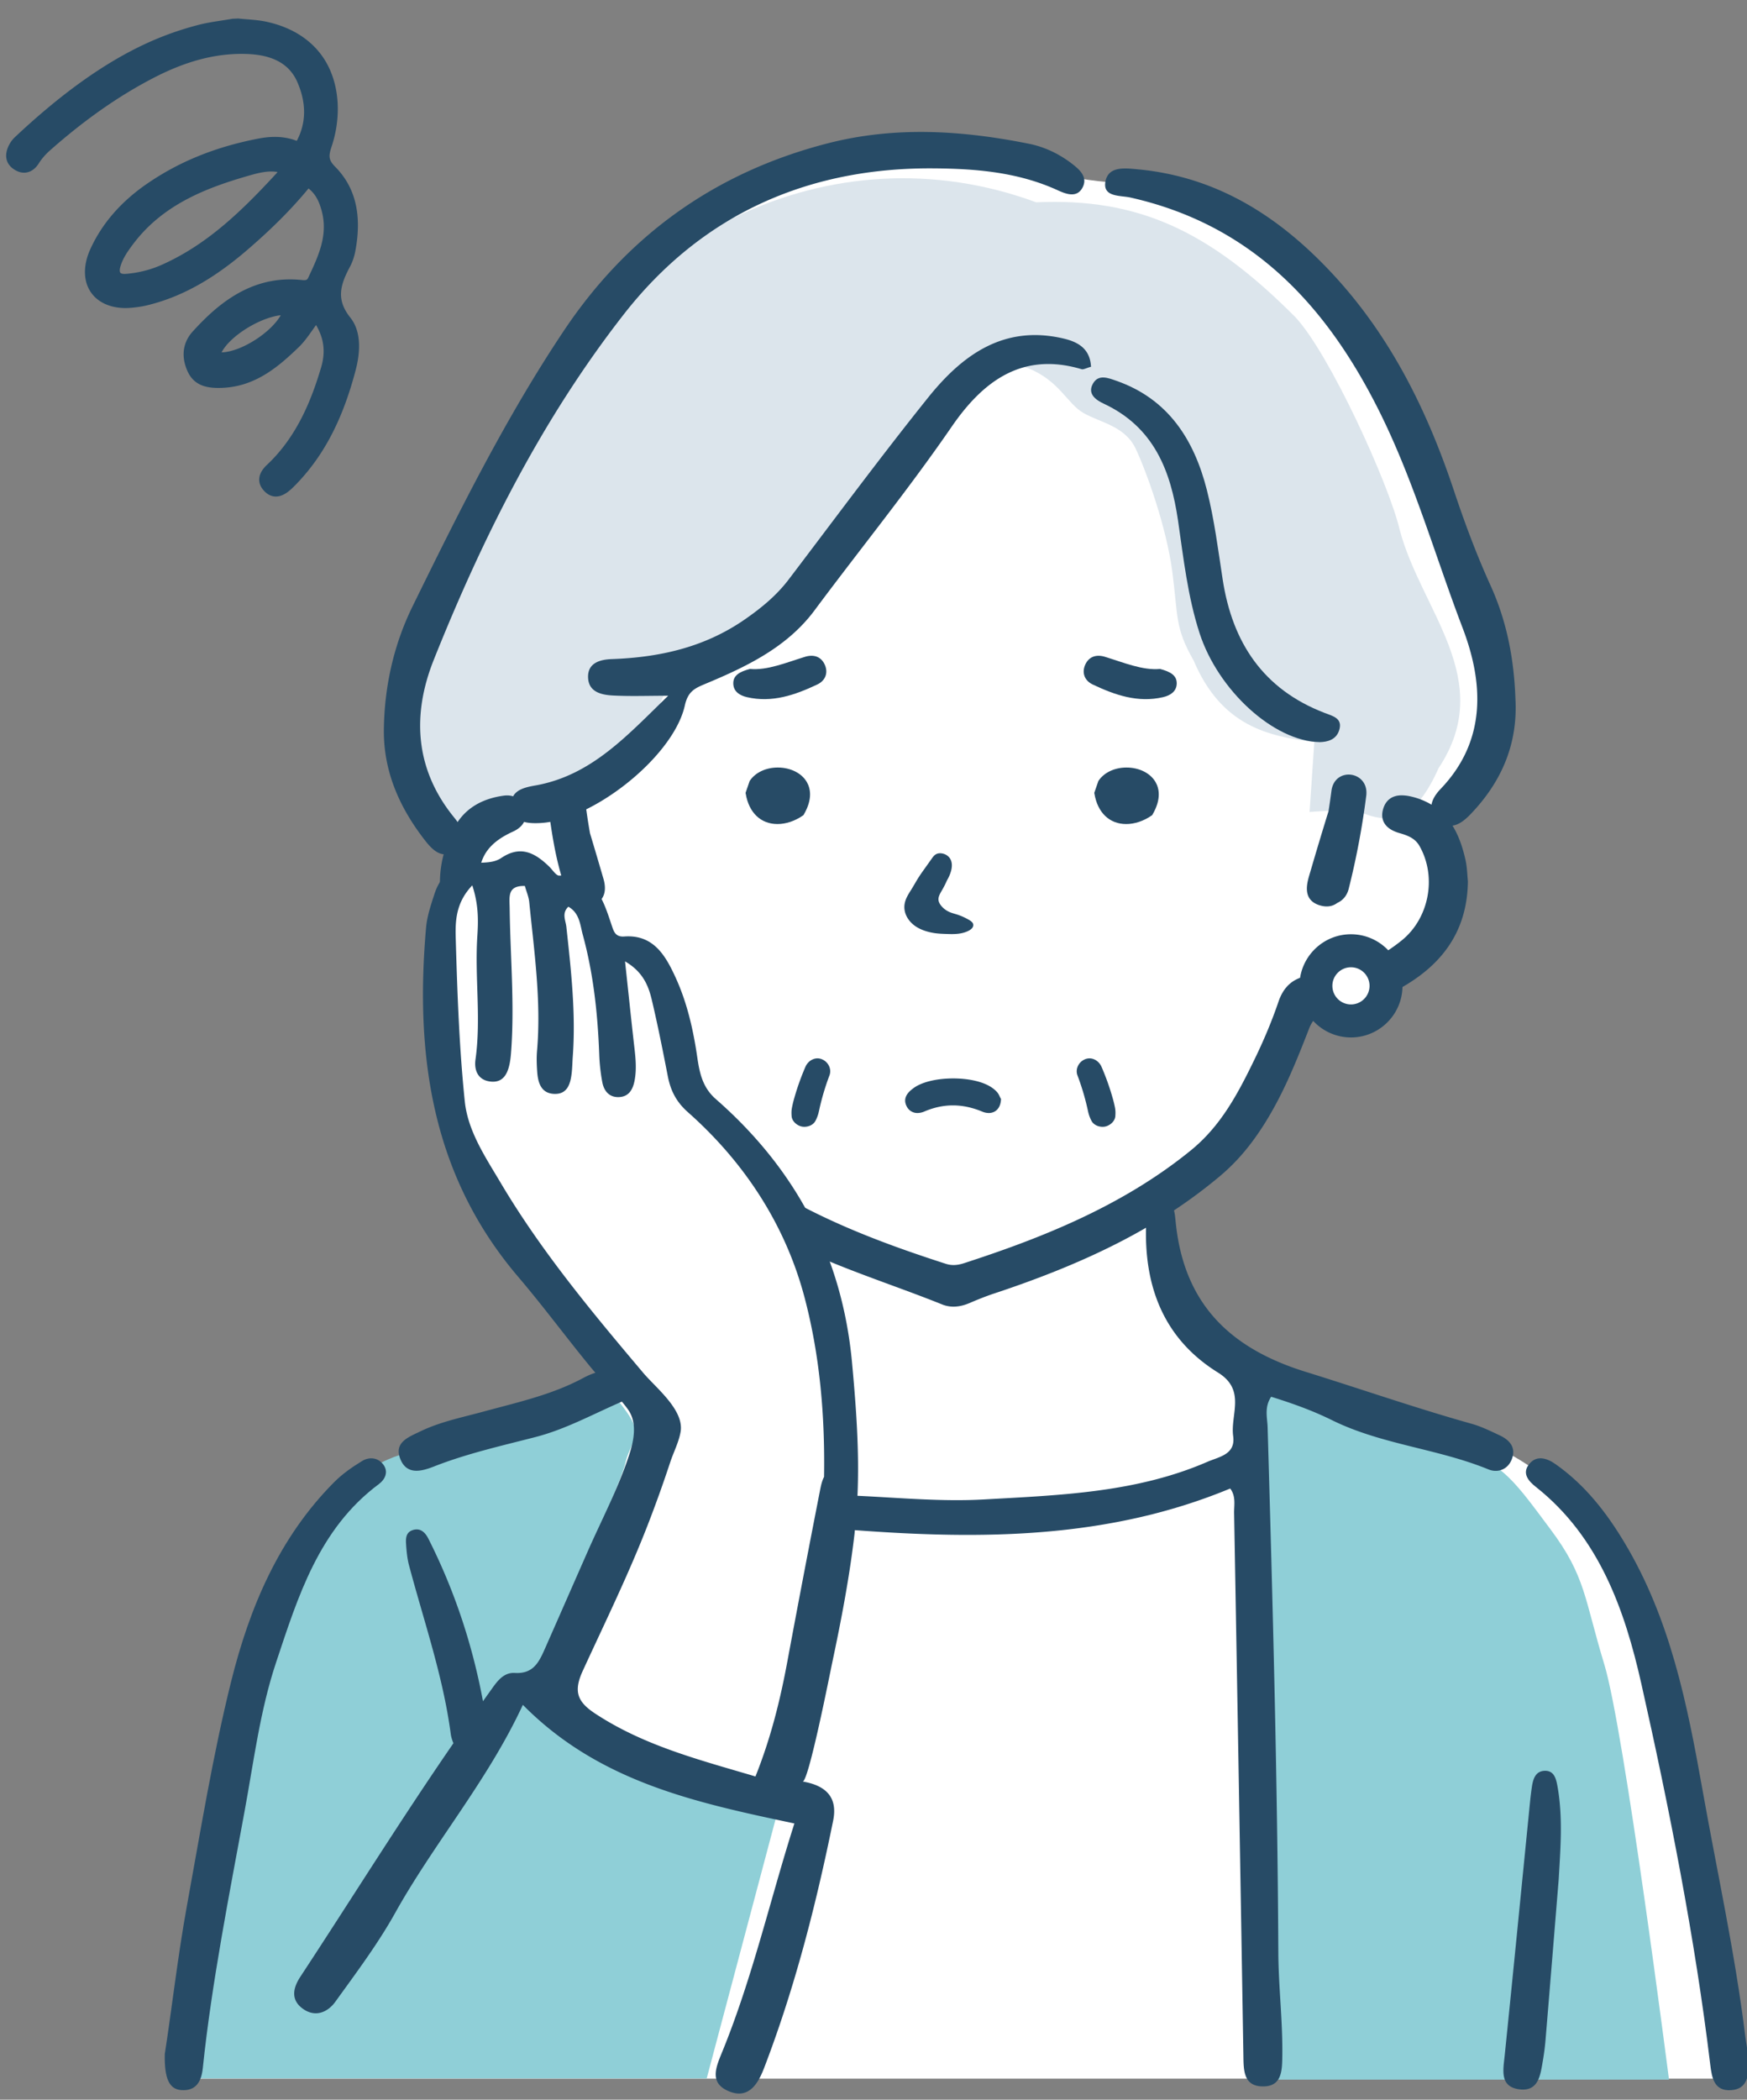 <svg xmlns="http://www.w3.org/2000/svg" xml:space="preserve" style="fill-rule:evenodd;clip-rule:evenodd;stroke-linejoin:round;stroke-miterlimit:2" viewBox="0 0 283 340"><rect x="0" y="0" width="283" height="340" fill="#808080" stroke="none"/><g transform="matrix(1 0 0 .994 1 1.988)"><path d="M-1-2h283v342H-1z" style="fill:none"/><clipPath id="a"><path d="M-1-2h283v342H-1z"/></clipPath><g clip-path="url(#a)"><path d="M0-306.253s-18.506-3.1-27.823-1.547c-9.318 1.553-19.412 2.847-25.106 6.6-5.694 3.753-8.024 5.435-13.847 11.647-5.824 6.211-16.421 26.264-21.917 33.416-5.495 7.152-9.213 13.911-12.818 23.375-3.605 9.463-7.348 10.876-5.138 17.492 2.209 6.617 2.209 7.743 4.687 12.024 2.479 4.281 4.59 4.406 5.112 7.498.521 3.092-.327.956-1.931 6.643-1.603 5.687-1.48 18.294-.064 26.968 1.415 8.675 2.189 13.575 4.897 19.508 2.708 5.932 6.896 10.188 12.475 17.797 5.58 7.609 12.415 15.32 12.415 15.32s-23.947 8.409-29.061 10.215c-5.114 1.805-10.921 2.253-13.305 4.221-2.384 1.969-17.215 25.053-17.989 30.728-.774 5.674-8.512 43.074-8.512 48.49 0 5.416-2.579 18.958-2.579 18.958h250.061s-9.028-56.228-12.381-66.804c-3.353-10.575-4.126-17.152-9.801-23.6-5.674-6.448-13.799-11.478-17.41-12.509-3.611-1.032-22.44-6.706-30.564-8.77-8.125-2.063-10.833-3.095-14.057-7.093-3.225-3.998-5.288-5.03-6.32-10.059-1.031-5.03-1.847-13.586-1.847-13.586s7.909-4.422 12.938-11.732c5.03-7.31 5.675-8.729 7.738-13.887 2.063-5.159 1.569-7.19 2.784-7.013 1.214.178 2.847 1.339 4.094 2.241 1.247.903 1.443 2.322 5.085.903 3.642-1.418 5.189-1.852 5.06-4.537-.129-2.685-1.676-1.296 1.935-4.054 3.611-2.758 5.674-1.597 6.319-7.014.645-5.416 1.934-5.932.516-9.285-1.419-3.353-.903-8.512-.903-8.512s3.224-3.095 5.674-7.866c2.451-4.772 4.256-2.967 3.353-10.962-.902-7.996-.644-11.994-6.706-24.761-6.061-12.768-7.222-17.539-10.575-26.051-3.353-8.512-14.186-19.216-21.279-23.471-7.093-4.256-6.72-6.939-15.733-7.867-9.013-.928-13.284-1.032-14.96-2.064-1.677-1.031-2.517-1-2.517-1" style="fill:#fff;fill-rule:nonzero" transform="matrix(1 0 0 1.006 169.604 333.507)"/><path d="M0-19.704c-3.242-10.651-3.01-14.245-8.684-21.834-5.673-7.588-7.583-10.529-14.444-12.986-6.86-2.457-33.607-12.708-33.607-12.708.348.133 1.042 114.76 1.042 114.76h66.172S3.242-9.053 0-19.704" style="fill:#8fcfd7;fill-rule:nonzero" transform="matrix(1 0 0 1.006 258.886 288.971)"/><path d="M0-5.815c-2.977-3.024-3.308-3.14-1.985-5.699 1.323-2.558 14.444-31.284 15.105-34.541.662-3.256 2.874-4.514.662-7.908s-4.631-5.234-4.631-5.234-20.641 7.443-27.024 9.769c-6.383 2.326-8.258 1.978-14.101 7.095-5.844 5.117-11.136 14.537-13.451 21.864-2.316 7.327-4.235 17.932-6.363 23.911-2.127 5.978-6.758 49.94-6.758 49.94h84.897l11.467-43.148S28.667 7.48 17.861 3.566C7.056-.349 2.977-2.791 0-5.815" style="fill:#8fcfd7;fill-rule:nonzero" transform="matrix(1 0 0 1.006 87.129 282.896)"/><path d="M0-92.861c-33.122-12.223-68.651 5.241-83.197 39.299-5.369 10.735-8.436 14.952-12.845 25.112-4.409 10.16-8.818 15.336-7.86 21.087.959 5.751 4.601 13.036 6.518 14.57 4.121 5.016 9.514-5.283 14.761-3.642 8.725 3.439 18.36-6.749 21.471-13.229.684-11.841 16.312-2.711 31.629-31.055 5.984-8.703 16.684-29.098 28.18-25.305 5.177 2.11 6.327 5.752 9.011 7.286 2.684 1.533 6.71 2.108 8.435 5.751 1.725 3.642 4.984 12.652 5.943 19.937.958 7.284.383 9.009 3.45 14.377C30.005-8.05 37.537-6.4 45.05-5.446l-.767 11.311s6.709-.575 8.626.191c5.032 1.986 8.731.648 12.27-7.283 9.501-14.336-2.923-25.572-6.328-38.725-1.724-7.284-11.309-28.371-16.869-34.314C27.999-88.314 16.439-93.611 0-92.861" style="fill:#dce5ec;fill-rule:nonzero" transform="matrix(1 0 0 1.006 166.857 124.377)"/><path d="M0 1.516c-.307.585-.479 1.293-.608 1.954a2858.608 2858.608 0 0 0-5.315 27.822c-1.161 6.278-2.672 12.441-5.188 18.735-9.135-2.703-18.064-4.985-25.966-10.185-2.964-1.949-3.534-3.657-1.962-7.022 3.579-7.789 7.362-15.503 10.473-23.514A208.733 208.733 0 0 0-24.925-.842c.54-1.638 1.362-3.177 1.677-4.887.656-3.563-3.98-7.157-6.043-9.601-2.759-3.268-5.513-6.542-8.204-9.868-5.374-6.645-10.506-13.513-14.87-20.872-2.476-4.177-5.332-8.381-5.833-13.219-.906-8.755-1.213-17.581-1.467-26.386-.079-2.738-.026-5.773 2.681-8.598 1.052 3.233.974 5.779.814 8.292-.424 6.63.636 13.277-.295 19.905-.252 1.797.437 3.402 2.538 3.584 1.907.164 2.64-1.226 2.98-2.846.157-.746.221-1.516.274-2.279.541-7.659-.162-15.308-.256-22.961-.022-1.826-.418-3.672 2.461-3.598.255.912.624 1.748.71 2.612.8 8.002 1.957 15.986 1.264 24.069-.097 1.137-.056 2.297.027 3.438.128 1.763.64 3.451 2.722 3.549 2.153.101 2.656-1.596 2.861-3.35.103-.886.111-1.783.176-2.674.514-7.05-.277-14.032-1.037-21.02-.113-1.039-.789-2.217.325-3.263 1.822 1.023 1.899 2.944 2.342 4.569 1.722 6.317 2.413 12.787 2.656 19.318.056 1.522.217 3.056.503 4.55.257 1.347 1.061 2.4 2.568 2.393 1.71-.008 2.385-1.208 2.666-2.722.404-2.174.064-4.325-.177-6.484-.455-4.072-.88-8.148-1.377-12.775 2.886 1.69 3.787 3.921 4.338 6.254.968 4.097 1.788 8.231 2.592 12.364.452 2.322 1.374 4.143 3.254 5.807 9.188 8.137 15.803 18.281 18.902 30.029C-.672-18.108.156-8.392 0 1.516m111.393-2.817c.76-1.909-.304-3.139-1.948-3.911-1.482-.696-2.975-1.432-4.541-1.872-9.061-2.541-17.947-5.64-26.916-8.423-12.404-3.848-19.673-11.144-21.015-24.117-.179-1.73-.257-4.017-2.681-3.826-2.054.162-2.051 2.333-2.114 3.924-.397 10.087 2.773 18.643 11.641 24.149 4.581 2.844 1.974 6.812 2.454 10.283.414 2.995-2.267 3.341-4.189 4.173-11.545 5.002-23.882 5.394-36.157 6.087-6.844.386-13.682-.271-20.515-.59.314-7.189-.205-14.223-.876-21.52C2.942-34.27-4.612-48.361-17.537-59.669c-2.165-1.894-2.636-4.269-3.004-6.787-.648-4.45-1.644-8.825-3.51-12.9-1.613-3.522-3.577-6.987-8.317-6.637-1.429.105-1.697-.81-2.025-1.788-1.409-4.194-2.652-8.516-8.494-8.073-.503.038-1.092-.929-1.624-1.446-2.278-2.211-4.626-3.526-7.769-1.414-1.695 1.139-3.879.509-5.85 1.072-2.699.771-4.174 2.289-4.966 4.718-.592 1.812-1.219 3.677-1.382 5.559-1.789 20.617.893 40.024 14.937 56.49 4.108 4.816 7.856 9.924 11.883 14.806.201.243.41.483.62.722-.642.199-1.304.487-1.986.853-5.096 2.737-10.697 3.95-16.212 5.453-3.409.929-6.898 1.62-10.123 3.17-2.006.964-4.447 1.835-3.215 4.649 1.064 2.428 3.37 1.845 5.349 1.067 5.341-2.101 10.924-3.349 16.46-4.777 4.95-1.277 9.388-3.745 14.016-5.738.348.418.687.841.996 1.277 1.546 2.172.936 5.065.165 7.411-1.771 5.391-4.431 10.42-6.712 15.599-2.312 5.252-4.615 10.509-6.934 15.758-.967 2.19-1.89 4.06-4.855 3.888-2.048-.118-3.089 1.706-4.165 3.185-.337.463-.663.934-.998 1.398-1.702-9.143-4.601-17.921-8.827-26.293-.511-1.014-1.304-1.862-2.604-1.404-1.136.401-1.082 1.481-1.015 2.427.077 1.082.182 2.184.459 3.229 2.407 9.069 5.522 17.962 6.764 27.321.068.513.231 1.026.437 1.519-8.557 12.409-16.512 25.218-24.794 37.81-1.219 1.853-1.6 3.785.457 5.226 2.01 1.408 3.997.509 5.215-1.182 3.376-4.684 6.873-9.338 9.679-14.365 6.378-11.427 14.988-21.406 20.69-33.704C-36.44 50.928-20.829 54.243-4.804 57.638-8.7 69.843-11.552 82.473-16.436 94.475c-1.029 2.531-2.305 5.193 1.088 6.559 3.251 1.308 4.73-1.432 5.658-3.854 4.97-12.976 8.398-26.396 11.164-39.996.768-3.778-1.143-5.692-4.945-6.341.95.162 4.446-17.603 4.806-19.299 1.459-6.883 2.786-13.804 3.6-20.796.024-.204.035-.404.057-.607 20.586 1.538 41.103 1.431 60.804-6.744.962 1.296.607 2.705.631 4.017A66016.7 66016.7 0 0 1 67.931 95.3c.038 2.269.018 4.799 2.97 4.914 3.277.128 3.3-2.522 3.333-4.951.077-5.592-.617-11.165-.645-16.731-.143-28.356-.911-56.697-1.734-85.039-.045-1.555-.571-3.216.571-4.955 3.371 1.046 6.674 2.22 9.859 3.793C90.309-3.708 99.398-3.07 107.628.303c1.442.591 3.096.078 3.765-1.604" style="fill:#274b66;fill-rule:nonzero" transform="matrix(1 0 0 1.006 132.49 237.072)"/><path d="M0-93.951c.999-.742 1.638-2.013.661-3.231-.884-1.103-2.271-1.175-3.367-.51-1.617.981-3.214 2.099-4.542 3.434-8.96 9.005-13.722 20.351-16.694 32.312-2.986 12.019-4.965 24.293-7.191 36.491-1.418 7.772-2.481 16.974-3.549 23.798-.087 4.027.749 5.672 2.613 5.838 2.531.225 3.334-1.512 3.547-3.57 1.407-13.576 4.317-28.265 6.782-41.661 1.478-8.034 2.502-16.261 5.068-23.958C-13.123-75.654-9.747-86.704 0-93.951" style="fill:#274b66;fill-rule:nonzero" transform="matrix(1 0 0 1.006 60.376 334.28)"/><path d="M0 85.068c-1.646-13.404-4.571-26.586-6.93-39.866-2.46-13.845-5.212-27.586-12.593-39.922-2.987-4.993-6.47-9.444-11.249-12.79-1.41-.988-3.16-1.512-4.362.211-.98 1.405.078 2.605 1.186 3.478 10.327 8.137 14.46 20.065 17.112 31.856 4.479 19.909 8.731 41.376 11.17 61.694.259 2.159.632 4.361 3.39 4.168 2.73-.191 2.827-2.499 2.913-4.728-.119-.832-.521-3.155-.637-4.101" style="fill:#274b66;fill-rule:nonzero" transform="matrix(1 0 0 1.006 281.708 244.043)"/><path d="M0-51.916c-1.49.069-1.863 1.379-2.046 2.646a55.201 55.201 0 0 0-.296 2.431c-1.362 13.665-2.7 27.332-4.098 40.994-.242 2.361-.862 5.087 2.368 5.505C-.887.073-.647-2.783-.244-5.067a40.45 40.45 0 0 0 .447-3.642c.71-8.537 1.402-17.075 2.1-25.612.288-5.031.702-10.049-.192-15.063-.221-1.241-.538-2.605-2.111-2.532" style="fill:#274b66;fill-rule:nonzero" transform="matrix(1 0 0 1.006 249.192 338.707)"/><path d="M0 5.6a2.86 2.86 0 0 0 1.11-.245c1.535-.657 3.093-.99 4.627-.99 1.544 0 3.134.336 4.727 1 .371.155.734.234 1.079.234 1.087 0 1.839-.761 1.962-1.988l.026-.267-.127-.237c-.028-.051-.054-.108-.086-.176-.098-.214-.234-.507-.471-.765a4.903 4.903 0 0 0-1.093-.867C10.38.474 8.202 0 5.779 0 3.057 0 .644.595-.676 1.59c-.566.427-1.892 1.426-1.054 2.978A1.912 1.912 0 0 0 0 5.6" style="fill:#274b66;fill-rule:nonzero" transform="matrix(1 0 0 1.006 147.629 173.685)"/><path d="M0-4.329c.783-1.345.989-2.58.565-3.39-.312-.596-.934-.966-1.673-.99-.756 0-1.078.459-1.363.864l-1.145 1.608c-.32.447-.639.895-.936 1.354-.242.373-.465.756-.688 1.138-.19.324-.379.648-.629 1.045-.408.646-.829 1.314-.985 2.102-.223 1.124.19 2.296 1.134 3.215 1.03 1.002 2.522 1.417 3.593 1.589.703.112 1.42.135 2.113.157l.221.007c.179.006.361.01.544.01.858 0 1.527-.088 2.108-.277 1.051-.344 1.536-.835 1.358-1.402-.117-.306-.484-.527-.882-.745l-.094-.051a9.35 9.35 0 0 0-1.956-.795C.936 1.006.606.907.304.763A3.523 3.523 0 0 1-1.001-.276c-.244-.324-.374-.636-.387-.927-.023-.502.286-1.03.559-1.496.297-.505.573-1.048.829-1.63" style="fill:#274b66;fill-rule:nonzero" transform="matrix(1 0 0 1.006 152.411 145.763)"/><path d="M0 9.15c1.368 0 2.823-.485 4.097-1.365l.11-.076.067-.116c1.449-2.503 1.06-4.229.48-5.236C3.915.903 2.111 0 .045 0c-1.909 0-3.592.787-4.504 2.104l-.046.067-.665 1.921.025.15C-4.63 7.315-2.707 9.15 0 9.15Z" style="fill:#274b66;fill-rule:nonzero" transform="matrix(1 0 0 1.006 181.436 123.038)"/><path d="m0 6.268.067-.116c1.449-2.503 1.06-4.228.48-5.236-.839-1.454-2.643-2.357-4.709-2.357-1.909 0-3.593.787-4.504 2.104l-.047.068-.664 1.92.025.15c.514 3.073 2.438 4.908 5.144 4.908h.001c1.368 0 2.822-.485 4.097-1.365L0 6.268Z" style="fill:#274b66;fill-rule:nonzero" transform="matrix(1 0 0 1.006 129.154 124.487)"/><path d="M0-10.805a1.86 1.86 0 0 0-1.048-.094c-.68.136-1.288.649-1.586 1.336a40.579 40.579 0 0 0-1.884 5.338c-.115.419-.212.837-.295 1.265-.093.478-.093.849-.059 1.366.056.865.888 1.545 1.66 1.703.27.055.569.052.865-.007h.001c.611-.123 1.099-.46 1.339-.924a5.7 5.7 0 0 0 .486-1.243c.051-.203.096-.407.141-.61l.069-.313a39.96 39.96 0 0 1 1.57-5.182c.39-1.026-.176-2.209-1.259-2.635" style="fill:#274b66;fill-rule:nonzero" transform="matrix(1 0 0 1.006 132.106 181.416)"/><path d="M0-1.259A40.894 40.894 0 0 0-1.34-4.79c-.298-.687-.906-1.2-1.587-1.336a1.86 1.86 0 0 0-1.048.094c-1.083.426-1.648 1.608-1.259 2.635a39.617 39.617 0 0 1 1.57 5.182l.07.313c.044.203.089.407.14.61.107.415.252.787.487 1.243.239.464.727.801 1.339.924.296.059.595.062.865.007.772-.158 1.604-.838 1.66-1.704.034-.516.035-.887-.058-1.365A17.46 17.46 0 0 0 .543.548 40.362 40.362 0 0 0 0-1.259" style="fill:#274b66;fill-rule:nonzero" transform="matrix(1 0 0 1.006 178.779 176.615)"/><path d="M0-14.667c-.139 1.09-.298 2.176-.464 3.259a579.561 579.561 0 0 0-2.75 9.129l-.329 1.116C-3.969.285-4.761 2.981-1.88 3.854c.384.116.757.175 1.111.175.703 0 1.262-.225 1.712-.566.836-.369 1.56-1.113 1.855-2.286a127.377 127.377 0 0 0 2.84-15.055C6.15-17.909.512-18.696 0-14.667" style="fill:#274b66;fill-rule:nonzero" transform="matrix(1 0 0 1.006 214.68 141.611)"/><path d="M0 74.838c1.659 0 3.01 1.35 3.01 3.01A3.014 3.014 0 0 1 0 80.858a3.014 3.014 0 0 1-3.01-3.01c0-1.66 1.351-3.01 3.01-3.01m26.644-43.446c-.22-6.361-1.356-12.484-4.031-18.373-2.262-4.981-4.191-10.137-5.921-15.33C12.38-15.247 6.471-27.251-2.895-37.358c-8.584-9.264-18.658-15.793-31.581-17.014-2.06-.194-4.841-.585-5.301 1.993-.453 2.539 2.435 2.209 4.03 2.566 19.682 4.407 31.794 17.448 40.389 34.727C10.236-3.839 13.638 8.235 18.09 19.899c3.377 8.849 3.938 18.229-3.574 26.069-.739.77-1.324 1.647-1.467 2.544a11.289 11.289 0 0 0-3.257-1.309 6.875 6.875 0 0 0-1.577-.206c-1.545 0-2.584.768-3.006 2.223-.242.836-.188 1.581.164 2.214.425.766 1.268 1.332 2.505 1.683 1.499.425 2.56.919 3.217 2.072 2.846 4.987 1.581 11.712-2.882 15.309a28.842 28.842 0 0 1-2.175 1.59A8.325 8.325 0 0 0 0 69.492c-4.163 0-7.614 3.063-8.243 7.052-1.684.623-2.822 1.883-3.5 3.873-.995 2.923-2.247 5.954-3.721 9.01-2.836 5.878-5.578 11.066-10.44 15.034-11.388 9.293-24.983 14.465-36.779 18.299-.616.2-1.169.297-1.688.297-.436 0-.854-.066-1.276-.203-8.034-2.598-17.417-5.923-26.117-10.881l-.672.699c.896 1.435 1.565 2.69 2.106 3.951.414.964.72 2.012 1.015 3.027l.233.796.204.095c4.645 2.179 9.525 3.974 14.245 5.711 2.771 1.019 5.636 2.073 8.416 3.192a4.894 4.894 0 0 0 1.835.351c.813 0 1.675-.192 2.563-.57 1.19-.507 2.599-1.089 4.025-1.561 15.889-5.264 27.16-11.12 36.547-18.986 2.746-2.301 5.06-5.023 7.281-8.565 2.973-4.743 5.013-9.757 7.186-15.348.19-.489.412-.897.665-1.241A8.329 8.329 0 0 0 0 86.203c4.544 0 8.245-3.648 8.346-8.169 7.026-4.036 10.499-9.631 10.599-17.11-.031-.294-.054-.612-.079-.945-.058-.802-.124-1.712-.328-2.6-.412-1.795-1.012-3.744-2.089-5.477 1.062-.142 2.036-.929 2.891-1.816 5.019-5.207 7.705-11.35 7.304-18.694" style="fill:#274b66;fill-rule:nonzero" transform="matrix(1 0 0 1.006 217.845 80.288)"/><path d="M0 30.471C7.383 20.544 15.192 10.94 22.213.736c5.014-7.287 11.35-12.212 21.041-9.331.327.097.767-.183 1.542-.391-.161-2.971-2.144-4.039-4.535-4.591-9.647-2.225-16.35 2.721-21.852 9.578C10.668 5.649 3.311 15.604-4.175 25.454c-1.986 2.613-4.434 4.62-7.129 6.487-6.512 4.512-13.786 6.135-21.538 6.413-1.845.066-3.935.585-3.834 3.009.098 2.338 2.168 2.787 4.022 2.886 2.795.149 5.604.039 8.959.039-6.567 6.332-12.392 12.947-21.61 14.546-1.505.261-2.929.636-3.511 1.741a3.33 3.33 0 0 0-.975-.144c-.179 0-.362.013-.551.038-3.375.459-5.877 1.903-7.471 4.275-.19-.269-.391-.531-.595-.783-6.375-7.84-6.783-16.689-3.267-25.487 7.941-19.876 17.554-39.002 30.77-55.933C-18.373-33.513-1.297-41.23 19.134-41.114c6.903.039 13.806.593 20.256 3.543 1.399.64 3.193 1.316 4.082-.534.809-1.684-.613-2.885-1.854-3.83-2.042-1.555-4.37-2.658-6.862-3.159-10.869-2.182-21.73-2.875-32.651-.062-18.146 4.673-32.343 14.839-42.696 30.32-9.477 14.168-17.043 29.416-24.53 44.673-2.975 6.064-4.498 12.705-4.632 19.554-.166 6.782 2.326 12.626 6.352 17.926.929 1.223 1.982 2.512 3.328 2.644a18.082 18.082 0 0 0-.542 6.137l.12 1.401.791-1.163a6.176 6.176 0 0 1 1.921-1.833c.824-.504 1.847-.787 2.958-.82l.447-.014.036-.446c.264-3.224 1.904-5.296 5.482-6.926.98-.447 1.524-1.006 1.814-1.583.783.22 1.695.233 2.596.189a13.052 13.052 0 0 0 1.653-.193c.552 3.806 1.253 7.53 2.586 11.14.619 1.67 1.731 2.59 3.131 2.59.337 0 .685-.056 1.033-.167.861-.271 2.765-1.239 1.858-4.353a863.611 863.611 0 0 0-2.18-7.375 103.706 103.706 0 0 1-.606-3.862c7.216-3.558 14.621-10.739 15.971-16.817.511-2.299 1.61-2.787 3.357-3.516C-10.984 39.57-4.43 36.427 0 30.471" style="fill:#274b66;fill-rule:nonzero" transform="matrix(1 0 0 1.006 130.941 66.788)"/><path d="M0-49.98c8.079 3.778 10.841 10.795 12.027 18.954.887 6.106 1.565 12.264 3.48 18.187C18.492-3.608 27.496 4.708 35.014 4.822c1.179-.034 2.62-.354 3.113-1.921C38.74.956 37.105.606 35.793.103c-9.959-3.816-14.962-11.381-16.535-21.608-.747-4.857-1.36-9.765-2.567-14.514-2.062-8.111-6.226-14.725-14.666-17.674-1.331-.465-2.904-1.109-3.787.468-.942 1.678.508 2.659 1.762 3.245" style="fill:#274b66;fill-rule:nonzero" transform="matrix(1 0 0 1.006 177.808 114.046)"/><path d="M0 1.901c1.28-.606 1.811-1.86 1.206-3.205-.6-1.334-1.818-1.701-3.198-1.276-3.092.954-6.11 2.228-8.927 1.968-1.683.448-2.715 1.041-2.696 2.355.018 1.294 1.041 1.942 2.208 2.213 4.086.95 7.806-.35 11.407-2.055" style="fill:#274b66;fill-rule:nonzero" transform="matrix(1 0 0 1.006 131.4 107.593)"/><path d="M0 1.586C.019.272-1.013-.322-2.697-.769c-2.817.26-5.834-1.014-8.926-1.968-1.38-.426-2.598-.058-3.198 1.276-.605 1.345-.074 2.599 1.206 3.205 3.601 1.705 7.32 3.005 11.407 2.055C-1.041 3.528-.019 2.88 0 1.586" style="fill:#274b66;fill-rule:nonzero" transform="matrix(1 0 0 1.006 189.619 107.751)"/><path d="M0 18.648c-1.561 2.773-6.278 5.859-9.464 6.015l-.122.005C-8.26 22.08-3.514 19.065 0 18.648m-25.984-7.852c.398-1.387 1.232-2.559 2.124-3.737C-19.09.763-12.19-1.915-5.444-3.873c1.098-.318 2.342-.679 3.559-.739a6.35 6.35 0 0 1 1.351.069 1.622 1.622 0 0 1-.258.323l-.067.072c-5.96 6.471-11.336 11.42-18.203 14.54a17.639 17.639 0 0 1-6.027 1.563l-.091.006c-.407.02-.694-.049-.808-.193-.128-.161-.127-.516.004-.972m37.262 8.254c-2.257-2.837-1.762-5.094-.06-8.267.398-.742.702-1.643.879-2.606 1.07-5.805.001-10.239-3.269-13.553-1.095-1.11-1.11-1.729-.593-3.28 1.594-4.781 1.275-9.865-.853-13.6-1.92-3.372-5.28-5.662-9.716-6.622-1.034-.224-2.097-.308-3.125-.39a50.07 50.07 0 0 1-1.408-.124l-.043-.005-.939.046-.034.006c-.576.102-1.156.192-1.736.281-1.252.193-2.547.393-3.801.723-6.683 1.762-16.093 5.418-29.652 18.162-.349.327-.656.73-.89 1.164-.923 1.719-.607 3.221.869 4.123.544.332 1.094.487 1.635.46.877-.043 1.679-.575 2.258-1.499.479-.761 1.088-1.464 1.863-2.148 5.644-4.976 11.139-8.815 16.798-11.737 4.586-2.368 8.825-3.618 12.959-3.821.751-.037 1.51-.04 2.256-.008 4.141.18 6.762 1.67 8.016 4.556 1.478 3.401 1.444 6.596-.098 9.506-1.282-.495-2.639-.7-4.132-.627-.688.034-1.413.126-2.215.283-6.927 1.353-12.82 3.76-18.016 7.361-4.182 2.897-7.241 6.448-9.095 10.553-1.172 2.598-1.138 5.125.094 6.934 1.197 1.758 3.426 2.689 6.116 2.557l.001-.001c.168-.008.339-.02.512-.036.955-.091 1.722-.21 2.414-.375 5.529-1.321 10.704-4.173 16.288-8.975C-1.423 4.637 1.748 1.458 4.5-1.876 5.79-.843 6.297.502 6.645 1.814c1.032 3.894-.536 7.231-2.202 10.778-.143.306-.302.368-.562.38-.168.009-.362-.01-.568-.03l-.17-.017a18.09 18.09 0 0 0-2.5-.054c-6.736.331-11.508 4.676-14.912 8.424-1.62 1.782-1.909 4.08-.816 6.468 1.118 2.44 3.363 2.713 5.412 2.658.105-.003.315-.012.315-.013 5.302-.26 8.986-3.412 12.304-6.618.821-.794 1.485-1.734 2.188-2.73.19-.268.383-.542.583-.819 1.309 2.239 1.556 4.396.81 6.895-1.454 4.873-3.764 11.066-8.771 15.755-1.481 1.387-1.654 2.914-.474 4.188.605.654 1.291.966 2.038.929.744-.036 1.506-.416 2.329-1.16.363-.328.698-.67.95-.932 4.438-4.624 7.472-10.478 9.546-18.425.659-2.525 1.043-6.04-.867-8.441" style="fill:#274b66;fill-rule:nonzero" transform="matrix(1 0 0 1.006 44.482 30.588)"/></g></g></svg>